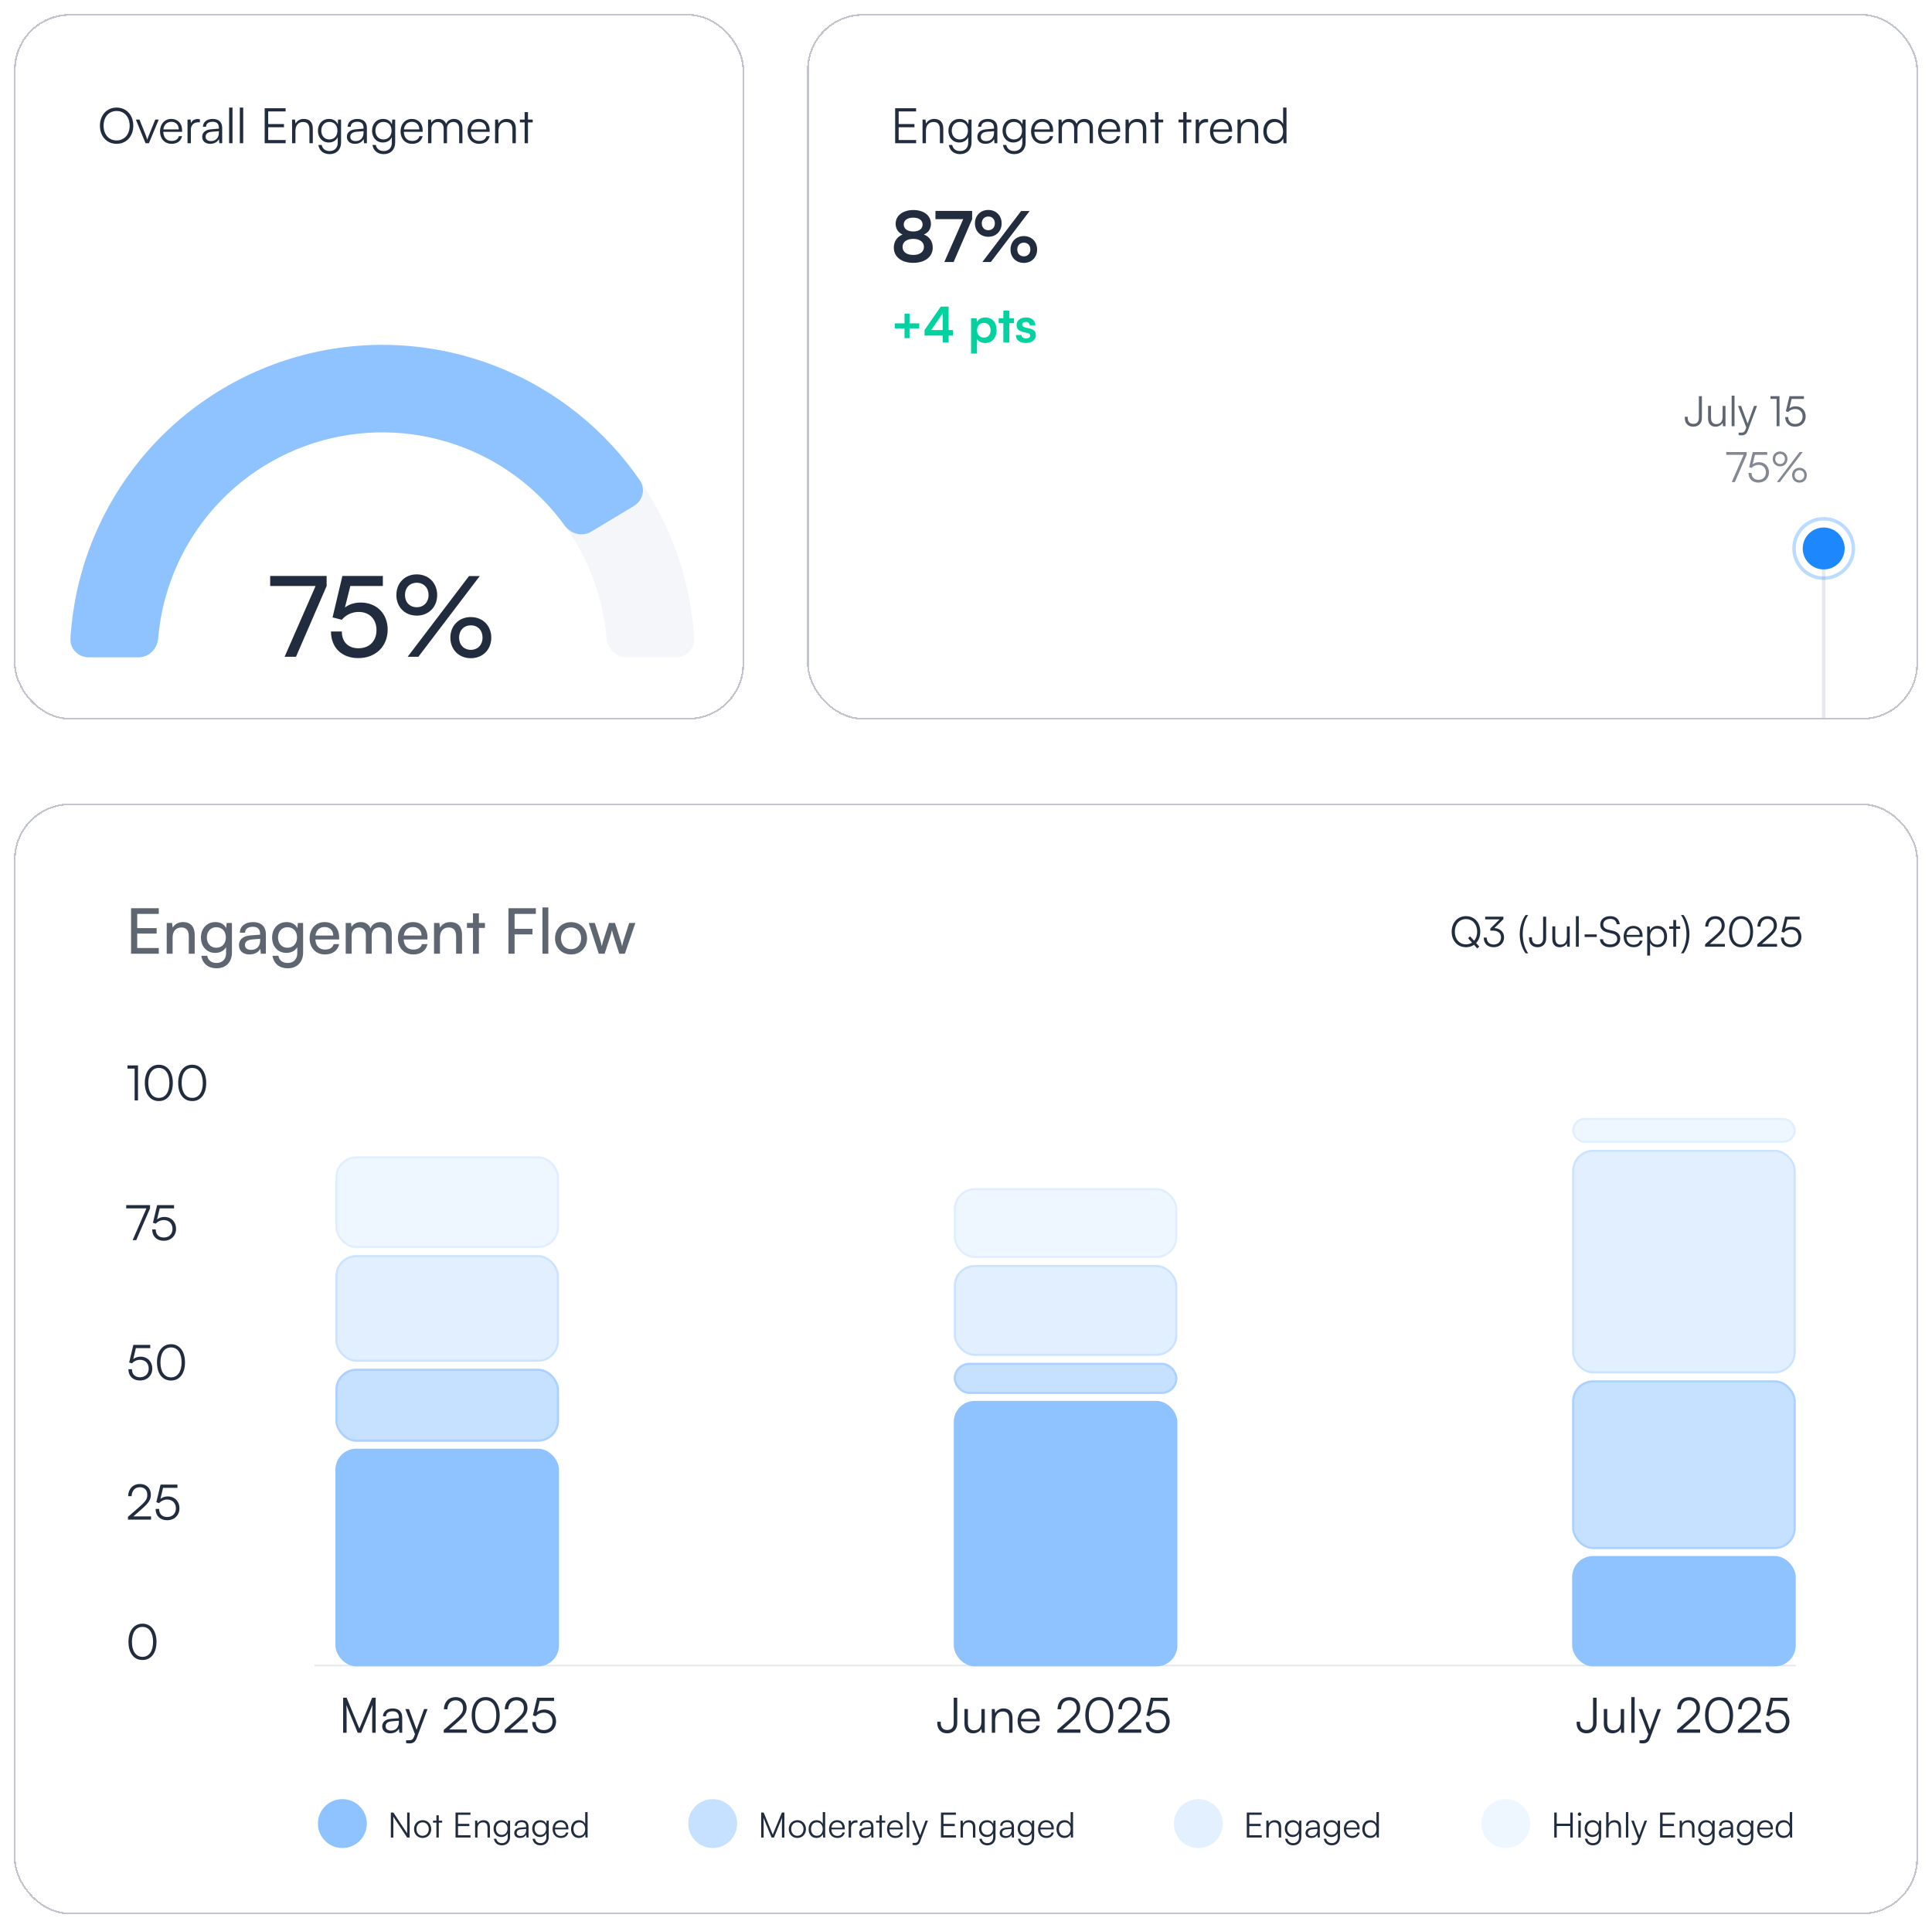 <svg width="553" height="552" viewBox="0 0 553 552" fill="none" xmlns="http://www.w3.org/2000/svg">
<g filter="url(#filter0_dd_8_1546)">
<g clip-path="url(#clip0_8_1546)">
<rect x="4" y="230" width="545" height="318" rx="16" fill="white"/>
<path d="M45.45 273H37.512V259.986H45.45V261.606H39.276V265.674H44.838V267.24H39.276V271.362H45.45V273ZM49.41 273H47.718V264.198H49.248L49.428 265.548C49.986 264.54 51.102 263.946 52.344 263.946C54.666 263.946 55.728 265.368 55.728 267.618V273H54.036V267.996C54.036 266.214 53.208 265.494 51.912 265.494C50.328 265.494 49.41 266.628 49.41 268.338V273ZM57.514 268.374C57.514 265.89 59.116 263.946 61.672 263.946C63.094 263.946 64.192 264.594 64.75 265.692L64.876 264.198H66.388V272.64C66.388 275.412 64.678 277.176 61.978 277.176C59.584 277.176 57.946 275.826 57.622 273.594H59.314C59.53 274.89 60.502 275.646 61.978 275.646C63.634 275.646 64.714 274.566 64.714 272.892V271.128C64.138 272.154 62.986 272.766 61.6 272.766C59.098 272.766 57.514 270.84 57.514 268.374ZM59.206 268.338C59.206 269.994 60.232 271.29 61.888 271.29C63.598 271.29 64.642 270.066 64.642 268.338C64.642 266.646 63.634 265.422 61.906 265.422C60.214 265.422 59.206 266.718 59.206 268.338ZM71.403 273.216C69.513 273.216 68.397 272.154 68.397 270.552C68.397 268.932 69.603 267.924 71.674 267.762L74.445 267.546V267.294C74.445 265.818 73.564 265.296 72.376 265.296C70.954 265.296 70.144 265.926 70.144 266.988H68.668C68.668 265.152 70.18 263.946 72.448 263.946C74.626 263.946 76.102 265.098 76.102 267.474V273H74.662L74.481 271.578C74.031 272.586 72.826 273.216 71.403 273.216ZM71.889 271.902C73.492 271.902 74.463 270.858 74.463 269.202V268.734L72.213 268.914C70.719 269.058 70.108 269.634 70.108 270.498C70.108 271.434 70.791 271.902 71.889 271.902ZM77.887 268.374C77.887 265.89 79.489 263.946 82.045 263.946C83.467 263.946 84.565 264.594 85.123 265.692L85.249 264.198H86.761V272.64C86.761 275.412 85.051 277.176 82.351 277.176C79.957 277.176 78.319 275.826 77.995 273.594H79.687C79.903 274.89 80.875 275.646 82.351 275.646C84.007 275.646 85.087 274.566 85.087 272.892V271.128C84.511 272.154 83.359 272.766 81.973 272.766C79.471 272.766 77.887 270.84 77.887 268.374ZM79.579 268.338C79.579 269.994 80.605 271.29 82.261 271.29C83.971 271.29 85.015 270.066 85.015 268.338C85.015 266.646 84.007 265.422 82.279 265.422C80.587 265.422 79.579 266.718 79.579 268.338ZM93.001 273.216C90.409 273.216 88.626 271.344 88.626 268.608C88.626 265.854 90.373 263.946 92.928 263.946C95.43 263.946 97.069 265.674 97.069 268.284V268.914L90.264 268.932C90.391 270.786 91.362 271.812 93.037 271.812C94.35 271.812 95.215 271.272 95.502 270.264H97.087C96.654 272.154 95.178 273.216 93.001 273.216ZM92.928 265.368C91.453 265.368 90.516 266.25 90.3 267.798H95.376C95.376 266.34 94.422 265.368 92.928 265.368ZM100.65 273H98.958V264.198H100.47L100.632 265.35C101.082 264.522 102.018 263.946 103.26 263.946C104.628 263.946 105.6 264.63 106.05 265.728C106.464 264.63 107.526 263.946 108.894 263.946C110.91 263.946 112.134 265.206 112.134 267.24V273H110.478V267.654C110.478 266.268 109.704 265.476 108.516 265.476C107.238 265.476 106.392 266.376 106.392 267.78V273H104.718V267.636C104.718 266.25 103.962 265.494 102.774 265.494C101.496 265.494 100.65 266.376 100.65 267.78V273ZM118.278 273.216C115.686 273.216 113.904 271.344 113.904 268.608C113.904 265.854 115.65 263.946 118.206 263.946C120.708 263.946 122.346 265.674 122.346 268.284V268.914L115.542 268.932C115.668 270.786 116.64 271.812 118.314 271.812C119.628 271.812 120.492 271.272 120.78 270.264H122.364C121.932 272.154 120.456 273.216 118.278 273.216ZM118.206 265.368C116.73 265.368 115.794 266.25 115.578 267.798H120.654C120.654 266.34 119.7 265.368 118.206 265.368ZM125.928 273H124.236V264.198H125.766L125.946 265.548C126.504 264.54 127.62 263.946 128.862 263.946C131.184 263.946 132.246 265.368 132.246 267.618V273H130.554V267.996C130.554 266.214 129.726 265.494 128.43 265.494C126.846 265.494 125.928 266.628 125.928 268.338V273ZM137.073 273H135.381V265.62H133.653V264.198H135.381V261.444H137.073V264.198H138.801V265.62H137.073V273ZM152.406 267.474H147.294V273H145.53V259.986H153.378V261.606H147.294V265.872H152.406V267.474ZM156.954 273H155.262V259.752H156.954V273ZM158.869 268.59C158.869 265.872 160.813 263.964 163.459 263.964C166.087 263.964 168.031 265.872 168.031 268.59C168.031 271.308 166.087 273.216 163.459 273.216C160.813 273.216 158.869 271.308 158.869 268.59ZM160.579 268.59C160.579 270.426 161.749 271.704 163.459 271.704C165.151 271.704 166.339 270.426 166.339 268.59C166.339 266.754 165.151 265.476 163.459 265.476C161.749 265.476 160.579 266.754 160.579 268.59ZM171.389 273L168.509 264.198H170.255L171.713 268.77C171.911 269.418 172.091 270.084 172.253 270.858C172.397 270.084 172.631 269.346 172.829 268.77L174.305 264.198H176.033L177.491 268.77C177.635 269.202 177.923 270.228 178.067 270.858C178.211 270.156 178.373 269.544 178.625 268.77L180.101 264.198H181.865L178.859 273H177.257L175.727 268.284C175.439 267.402 175.259 266.718 175.169 266.232C175.079 266.664 174.917 267.24 174.593 268.302L173.063 273H171.389Z" fill="#5E6672"/>
<path d="M38.534 305.886H36.49V304.976H39.5V315H38.534V305.886ZM41.446 309.988C41.446 306.88 42.972 304.78 45.464 304.78C47.942 304.78 49.468 306.88 49.468 309.988C49.468 313.11 47.97 315.182 45.464 315.182C42.944 315.182 41.446 313.11 41.446 309.988ZM42.44 309.988C42.44 312.592 43.546 314.272 45.464 314.272C47.382 314.272 48.488 312.592 48.488 309.988C48.488 307.37 47.382 305.704 45.464 305.704C43.546 305.704 42.44 307.37 42.44 309.988ZM51.002 309.988C51.002 306.88 52.528 304.78 55.02 304.78C57.498 304.78 59.024 306.88 59.024 309.988C59.024 313.11 57.526 315.182 55.02 315.182C52.5 315.182 51.002 313.11 51.002 309.988ZM51.996 309.988C51.996 312.592 53.102 314.272 55.02 314.272C56.938 314.272 58.044 312.592 58.044 309.988C58.044 307.37 56.938 305.704 55.02 305.704C53.102 305.704 51.996 307.37 51.996 309.988Z" fill="#212D3F"/>
<path d="M36.126 344.976H42.944V345.9L38.996 355H37.96L41.922 345.9H36.126V344.976ZM46.869 355.168C44.853 355.168 43.565 353.908 43.565 351.934H44.573C44.573 353.376 45.455 354.244 46.883 354.244C48.395 354.244 49.375 353.236 49.375 351.752C49.375 350.352 48.465 349.246 46.883 349.246C45.959 349.246 45.119 349.666 44.573 350.268L43.775 350.016L44.979 344.976H49.823V345.9H45.707L44.951 349.05C45.511 348.602 46.239 348.35 47.023 348.35C49.109 348.35 50.397 349.848 50.397 351.724C50.397 353.74 48.969 355.168 46.869 355.168Z" fill="#212D3F"/>
<path d="M40.06 395.168C38.044 395.168 36.756 393.908 36.756 391.934H37.764C37.764 393.376 38.646 394.244 40.074 394.244C41.586 394.244 42.566 393.236 42.566 391.752C42.566 390.352 41.656 389.246 40.074 389.246C39.15 389.246 38.31 389.666 37.764 390.268L36.966 390.016L38.17 384.976H43.014V385.9H38.898L38.142 389.05C38.702 388.602 39.43 388.35 40.214 388.35C42.3 388.35 43.588 389.848 43.588 391.724C43.588 393.74 42.16 395.168 40.06 395.168ZM44.932 389.988C44.932 386.88 46.458 384.78 48.95 384.78C51.428 384.78 52.954 386.88 52.954 389.988C52.954 393.11 51.456 395.182 48.95 395.182C46.43 395.182 44.932 393.11 44.932 389.988ZM45.926 389.988C45.926 392.592 47.032 394.272 48.95 394.272C50.868 394.272 51.974 392.592 51.974 389.988C51.974 387.37 50.868 385.704 48.95 385.704C47.032 385.704 45.926 387.37 45.926 389.988Z" fill="#212D3F"/>
<path d="M43.238 435H36.63V434.202L39.836 431.402C41.684 429.792 42.16 429.092 42.16 427.902C42.16 426.544 41.348 425.718 40.018 425.718C38.632 425.718 37.722 426.726 37.68 428.28H36.672C36.728 426.18 38.058 424.794 40.032 424.794C41.922 424.794 43.182 426.012 43.182 427.846C43.182 429.302 42.524 430.268 40.522 432.018L38.184 434.062H43.238V435ZM47.839 435.168C45.823 435.168 44.535 433.908 44.535 431.934H45.543C45.543 433.376 46.425 434.244 47.853 434.244C49.365 434.244 50.345 433.236 50.345 431.752C50.345 430.352 49.435 429.246 47.853 429.246C46.929 429.246 46.089 429.666 45.543 430.268L44.745 430.016L45.949 424.976H50.793V425.9H46.677L45.921 429.05C46.481 428.602 47.209 428.35 47.993 428.35C50.079 428.35 51.367 429.848 51.367 431.724C51.367 433.74 49.939 435.168 47.839 435.168Z" fill="#212D3F"/>
<path d="M36.77 469.988C36.77 466.88 38.296 464.78 40.788 464.78C43.266 464.78 44.792 466.88 44.792 469.988C44.792 473.11 43.294 475.182 40.788 475.182C38.268 475.182 36.77 473.11 36.77 469.988ZM37.764 469.988C37.764 472.592 38.87 474.272 40.788 474.272C42.706 474.272 43.812 472.592 43.812 469.988C43.812 467.37 42.706 465.704 40.788 465.704C38.87 465.704 37.764 467.37 37.764 469.988Z" fill="#212D3F"/>
<path d="M99.212 496H98.218V485.976H99.212L102.866 494.81L106.52 485.976H107.528V496H106.534V491.24C106.534 489.49 106.562 488.72 106.618 488.034L103.356 496H102.39L99.128 488.076C99.184 488.454 99.212 489.56 99.212 491.086V496ZM111.698 496.168C110.256 496.168 109.402 495.356 109.402 494.166C109.402 492.92 110.354 492.136 111.936 492.01L114.176 491.828V491.604C114.176 490.274 113.378 489.854 112.384 489.854C111.208 489.854 110.508 490.386 110.508 491.296H109.626C109.626 489.924 110.746 489.042 112.412 489.042C113.98 489.042 115.128 489.826 115.128 491.618V496H114.316L114.19 494.81C113.77 495.664 112.846 496.168 111.698 496.168ZM111.922 495.384C113.35 495.384 114.176 494.39 114.176 492.92V492.556L112.174 492.71C110.9 492.822 110.382 493.382 110.382 494.138C110.382 494.964 110.998 495.384 111.922 495.384ZM116.23 498.954V498.156H116.972C117.56 498.156 118.148 498.114 118.484 497.204L118.778 496.406L116.034 489.224H117.056L119.24 495.132L121.382 489.224H122.376L119.268 497.554C118.876 498.618 118.218 499.052 117.252 499.052C116.846 499.052 116.538 499.024 116.23 498.954ZM133.619 496H127.011V495.202L130.217 492.402C132.065 490.792 132.541 490.092 132.541 488.902C132.541 487.544 131.729 486.718 130.399 486.718C129.013 486.718 128.103 487.726 128.061 489.28H127.053C127.109 487.18 128.439 485.794 130.413 485.794C132.303 485.794 133.563 487.012 133.563 488.846C133.563 490.302 132.905 491.268 130.903 493.018L128.565 495.062H133.619V496ZM135.012 490.988C135.012 487.88 136.538 485.78 139.03 485.78C141.508 485.78 143.034 487.88 143.034 490.988C143.034 494.11 141.536 496.182 139.03 496.182C136.51 496.182 135.012 494.11 135.012 490.988ZM136.006 490.988C136.006 493.592 137.112 495.272 139.03 495.272C140.948 495.272 142.054 493.592 142.054 490.988C142.054 488.37 140.948 486.704 139.03 486.704C137.112 486.704 136.006 488.37 136.006 490.988ZM151.037 496H144.429V495.202L147.635 492.402C149.483 490.792 149.959 490.092 149.959 488.902C149.959 487.544 149.147 486.718 147.817 486.718C146.431 486.718 145.521 487.726 145.479 489.28H144.471C144.527 487.18 145.857 485.794 147.831 485.794C149.721 485.794 150.981 487.012 150.981 488.846C150.981 490.302 150.323 491.268 148.321 493.018L145.983 495.062H151.037V496ZM155.638 496.168C153.622 496.168 152.334 494.908 152.334 492.934H153.342C153.342 494.376 154.224 495.244 155.652 495.244C157.164 495.244 158.144 494.236 158.144 492.752C158.144 491.352 157.234 490.246 155.652 490.246C154.728 490.246 153.888 490.666 153.342 491.268L152.544 491.016L153.748 485.976H158.592V486.9H154.476L153.72 490.05C154.28 489.602 155.008 489.35 155.792 489.35C157.878 489.35 159.166 490.848 159.166 492.724C159.166 494.74 157.738 496.168 155.638 496.168Z" fill="#212D3F"/>
<path d="M422.824 271.492L421.912 270.46C421.264 270.904 420.484 271.144 419.608 271.144C417.196 271.144 415.516 269.308 415.516 266.704C415.516 264.1 417.208 262.252 419.608 262.252C422.02 262.252 423.7 264.088 423.7 266.704C423.7 268.036 423.256 269.164 422.512 269.944L423.412 270.952L422.824 271.492ZM422.812 266.704C422.812 264.556 421.504 263.092 419.608 263.092C417.712 263.092 416.416 264.556 416.416 266.704C416.416 268.852 417.712 270.316 419.608 270.316C420.268 270.316 420.856 270.136 421.336 269.824L420.22 268.564L420.796 268.024L421.936 269.296C422.488 268.66 422.812 267.76 422.812 266.704ZM427.259 266.392H426.575V265.792L429.227 263.176H425.111V262.408H430.319V263.104L427.751 265.66C429.359 265.744 430.511 266.764 430.511 268.324C430.511 270.028 429.263 271.144 427.523 271.144C425.831 271.144 424.691 270.1 424.691 268.384H425.543C425.543 269.62 426.311 270.364 427.523 270.364C428.807 270.364 429.635 269.548 429.635 268.3C429.635 267.124 428.795 266.392 427.259 266.392ZM437.419 272.884H436.663C435.655 271.504 434.995 269.464 434.995 267.4C434.995 265.42 435.631 263.356 436.663 261.928H437.419C436.495 263.224 435.847 265.24 435.847 267.4C435.847 269.512 436.471 271.564 437.419 272.884ZM437.658 268.636V268.3H438.498V268.636C438.498 269.656 439.05 270.328 440.094 270.328C441.186 270.328 441.69 269.644 441.69 268.624V262.408H442.554V268.648C442.554 270.208 441.546 271.144 440.094 271.144C438.546 271.144 437.658 270.124 437.658 268.636ZM448.479 265.192H449.307V271H448.587L448.479 270.016C448.155 270.688 447.351 271.144 446.439 271.144C445.071 271.144 444.327 270.208 444.327 268.792V265.18H445.167V268.528C445.167 269.908 445.779 270.4 446.703 270.4C447.819 270.4 448.479 269.656 448.479 268.276V265.192ZM451.896 271H451.068V262.252H451.896V271ZM453.561 268.216V267.472H457.041V268.216H453.561ZM458.044 264.64C458.044 263.2 459.196 262.252 460.924 262.252C462.472 262.252 463.492 263.116 463.624 264.556H462.748C462.652 263.584 461.992 263.032 460.912 263.032C459.7 263.032 458.908 263.656 458.908 264.628C458.908 265.384 459.352 265.864 460.252 266.092L461.728 266.452C463.072 266.776 463.768 267.544 463.768 268.708C463.768 270.196 462.616 271.144 460.84 271.144C459.172 271.144 458.044 270.268 457.936 268.864H458.824C458.872 269.764 459.664 270.352 460.84 270.352C462.1 270.352 462.904 269.74 462.904 268.756C462.904 267.988 462.472 267.484 461.548 267.268L460.096 266.908C458.752 266.584 458.044 265.816 458.044 264.64ZM467.577 271.144C465.873 271.144 464.733 269.92 464.733 268.096C464.733 266.284 465.861 265.036 467.517 265.036C469.089 265.036 470.157 266.152 470.157 267.796V268.204H465.537C465.597 269.62 466.341 270.436 467.589 270.436C468.537 270.436 469.149 270.028 469.365 269.26H470.157C469.845 270.484 468.945 271.144 467.577 271.144ZM467.517 265.744C466.425 265.744 465.705 266.464 465.561 267.604H469.329C469.329 266.488 468.609 265.744 467.517 265.744ZM471.481 273.532V265.192H472.201L472.285 266.368C472.693 265.468 473.509 265.036 474.481 265.036C476.161 265.036 477.169 266.32 477.169 268.072C477.169 269.824 476.197 271.144 474.481 271.144C473.497 271.144 472.717 270.724 472.309 269.884V273.532H471.481ZM472.321 268.096C472.321 269.428 473.065 270.4 474.337 270.4C475.597 270.4 476.329 269.428 476.329 268.096C476.329 266.752 475.597 265.792 474.337 265.792C473.065 265.792 472.321 266.752 472.321 268.096ZM479.762 271H478.946V265.888H477.782V265.192H478.946V263.356H479.762V265.192H480.926V265.888H479.762V271ZM481.897 272.884H481.141C482.089 271.564 482.725 269.512 482.725 267.4C482.725 265.24 482.065 263.224 481.141 261.928H481.897C482.941 263.356 483.565 265.42 483.565 267.4C483.565 269.464 482.905 271.504 481.897 272.884ZM493.72 271H488.056V270.316L490.804 267.916C492.388 266.536 492.796 265.936 492.796 264.916C492.796 263.752 492.1 263.044 490.96 263.044C489.772 263.044 488.992 263.908 488.956 265.24H488.092C488.14 263.44 489.28 262.252 490.972 262.252C492.592 262.252 493.672 263.296 493.672 264.868C493.672 266.116 493.108 266.944 491.392 268.444L489.388 270.196H493.72V271ZM494.914 266.704C494.914 264.04 496.222 262.24 498.358 262.24C500.482 262.24 501.79 264.04 501.79 266.704C501.79 269.38 500.506 271.156 498.358 271.156C496.198 271.156 494.914 269.38 494.914 266.704ZM495.766 266.704C495.766 268.936 496.714 270.376 498.358 270.376C500.002 270.376 500.95 268.936 500.95 266.704C500.95 264.46 500.002 263.032 498.358 263.032C496.714 263.032 495.766 264.46 495.766 266.704ZM508.649 271H502.985V270.316L505.733 267.916C507.317 266.536 507.725 265.936 507.725 264.916C507.725 263.752 507.029 263.044 505.889 263.044C504.701 263.044 503.921 263.908 503.885 265.24H503.021C503.069 263.44 504.209 262.252 505.901 262.252C507.521 262.252 508.601 263.296 508.601 264.868C508.601 266.116 508.037 266.944 506.321 268.444L504.317 270.196H508.649V271ZM512.593 271.144C510.865 271.144 509.761 270.064 509.761 268.372H510.625C510.625 269.608 511.381 270.352 512.605 270.352C513.901 270.352 514.741 269.488 514.741 268.216C514.741 267.016 513.961 266.068 512.605 266.068C511.813 266.068 511.093 266.428 510.625 266.944L509.941 266.728L510.973 262.408H515.125V263.2H511.597L510.949 265.9C511.429 265.516 512.053 265.3 512.725 265.3C514.513 265.3 515.617 266.584 515.617 268.192C515.617 269.92 514.393 271.144 512.593 271.144Z" fill="#212D3F"/>
<path d="M268.28 493.242V492.85H269.26V493.242C269.26 494.432 269.904 495.216 271.122 495.216C272.396 495.216 272.984 494.418 272.984 493.228V485.976H273.992V493.256C273.992 495.076 272.816 496.168 271.122 496.168C269.316 496.168 268.28 494.978 268.28 493.242ZM280.905 489.224H281.871V496H281.031L280.905 494.852C280.527 495.636 279.589 496.168 278.525 496.168C276.929 496.168 276.061 495.076 276.061 493.424V489.21H277.041V493.116C277.041 494.726 277.755 495.3 278.833 495.3C280.135 495.3 280.905 494.432 280.905 492.822V489.224ZM284.849 496H283.883V489.224H284.723L284.863 490.4C285.311 489.532 286.207 489.042 287.187 489.042C289.049 489.042 289.819 490.148 289.819 491.856V496H288.853V492.066C288.853 490.484 288.139 489.924 287.019 489.924C285.633 489.924 284.849 490.932 284.849 492.458V496ZM294.586 496.168C292.598 496.168 291.268 494.74 291.268 492.612C291.268 490.498 292.584 489.042 294.516 489.042C296.35 489.042 297.596 490.344 297.596 492.262V492.738H292.206C292.276 494.39 293.144 495.342 294.6 495.342C295.706 495.342 296.42 494.866 296.672 493.97H297.596C297.232 495.398 296.182 496.168 294.586 496.168ZM294.516 489.868C293.242 489.868 292.402 490.708 292.234 492.038H296.63C296.63 490.736 295.79 489.868 294.516 489.868ZM309.254 496H302.646V495.202L305.852 492.402C307.7 490.792 308.176 490.092 308.176 488.902C308.176 487.544 307.364 486.718 306.034 486.718C304.648 486.718 303.738 487.726 303.696 489.28H302.688C302.744 487.18 304.074 485.794 306.048 485.794C307.938 485.794 309.198 487.012 309.198 488.846C309.198 490.302 308.54 491.268 306.538 493.018L304.2 495.062H309.254V496ZM310.647 490.988C310.647 487.88 312.173 485.78 314.665 485.78C317.143 485.78 318.669 487.88 318.669 490.988C318.669 494.11 317.171 496.182 314.665 496.182C312.145 496.182 310.647 494.11 310.647 490.988ZM311.641 490.988C311.641 493.592 312.747 495.272 314.665 495.272C316.583 495.272 317.689 493.592 317.689 490.988C317.689 488.37 316.583 486.704 314.665 486.704C312.747 486.704 311.641 488.37 311.641 490.988ZM326.672 496H320.064V495.202L323.27 492.402C325.118 490.792 325.594 490.092 325.594 488.902C325.594 487.544 324.782 486.718 323.452 486.718C322.066 486.718 321.156 487.726 321.114 489.28H320.106C320.162 487.18 321.492 485.794 323.466 485.794C325.356 485.794 326.616 487.012 326.616 488.846C326.616 490.302 325.958 491.268 323.956 493.018L321.618 495.062H326.672V496ZM331.273 496.168C329.257 496.168 327.969 494.908 327.969 492.934H328.977C328.977 494.376 329.859 495.244 331.287 495.244C332.799 495.244 333.779 494.236 333.779 492.752C333.779 491.352 332.869 490.246 331.287 490.246C330.363 490.246 329.523 490.666 328.977 491.268L328.179 491.016L329.383 485.976H334.227V486.9H330.111L329.355 490.05C329.915 489.602 330.643 489.35 331.427 489.35C333.513 489.35 334.801 490.848 334.801 492.724C334.801 494.74 333.373 496.168 331.273 496.168Z" fill="#212D3F"/>
<path d="M451.28 493.242V492.85H452.26V493.242C452.26 494.432 452.904 495.216 454.122 495.216C455.396 495.216 455.984 494.418 455.984 493.228V485.976H456.992V493.256C456.992 495.076 455.816 496.168 454.122 496.168C452.316 496.168 451.28 494.978 451.28 493.242ZM463.905 489.224H464.871V496H464.031L463.905 494.852C463.527 495.636 462.589 496.168 461.525 496.168C459.929 496.168 459.061 495.076 459.061 493.424V489.21H460.041V493.116C460.041 494.726 460.755 495.3 461.833 495.3C463.135 495.3 463.905 494.432 463.905 492.822V489.224ZM467.891 496H466.925V485.794H467.891V496ZM469.26 498.954V498.156H470.002C470.59 498.156 471.178 498.114 471.514 497.204L471.808 496.406L469.064 489.224H470.086L472.27 495.132L474.412 489.224H475.406L472.298 497.554C471.906 498.618 471.248 499.052 470.282 499.052C469.876 499.052 469.568 499.024 469.26 498.954ZM486.648 496H480.04V495.202L483.246 492.402C485.094 490.792 485.57 490.092 485.57 488.902C485.57 487.544 484.758 486.718 483.428 486.718C482.042 486.718 481.132 487.726 481.09 489.28H480.082C480.138 487.18 481.468 485.794 483.442 485.794C485.332 485.794 486.592 487.012 486.592 488.846C486.592 490.302 485.934 491.268 483.932 493.018L481.594 495.062H486.648V496ZM488.041 490.988C488.041 487.88 489.567 485.78 492.059 485.78C494.537 485.78 496.063 487.88 496.063 490.988C496.063 494.11 494.565 496.182 492.059 496.182C489.539 496.182 488.041 494.11 488.041 490.988ZM489.035 490.988C489.035 493.592 490.141 495.272 492.059 495.272C493.977 495.272 495.083 493.592 495.083 490.988C495.083 488.37 493.977 486.704 492.059 486.704C490.141 486.704 489.035 488.37 489.035 490.988ZM504.066 496H497.458V495.202L500.664 492.402C502.512 490.792 502.988 490.092 502.988 488.902C502.988 487.544 502.176 486.718 500.846 486.718C499.46 486.718 498.55 487.726 498.508 489.28H497.5C497.556 487.18 498.886 485.794 500.86 485.794C502.75 485.794 504.01 487.012 504.01 488.846C504.01 490.302 503.352 491.268 501.35 493.018L499.012 495.062H504.066V496ZM508.667 496.168C506.651 496.168 505.363 494.908 505.363 492.934H506.371C506.371 494.376 507.253 495.244 508.681 495.244C510.193 495.244 511.173 494.236 511.173 492.752C511.173 491.352 510.263 490.246 508.681 490.246C507.757 490.246 506.917 490.666 506.371 491.268L505.573 491.016L506.777 485.976H511.621V486.9H507.505L506.749 490.05C507.309 489.602 508.037 489.35 508.821 489.35C510.907 489.35 512.195 490.848 512.195 492.724C512.195 494.74 510.767 496.168 508.667 496.168Z" fill="#212D3F"/>
<line x1="90" y1="476.75" x2="514" y2="476.75" stroke="#E7E9EC" stroke-width="0.5"/>
<rect x="96" y="331" width="64" height="26.269" rx="6" fill="#8FC3FF" fill-opacity="0.15"/>
<rect x="96.3" y="331.3" width="63.4" height="25.669" rx="5.7" stroke="#8FC3FF" stroke-opacity="0.15" stroke-width="0.6"/>
<rect x="96" y="359.27" width="64" height="30.538" rx="6" fill="#8FC3FF" fill-opacity="0.25"/>
<rect x="96.3" y="359.57" width="63.4" height="29.938" rx="5.7" stroke="#8FC3FF" stroke-opacity="0.25" stroke-width="0.6"/>
<rect x="96" y="391.807" width="64" height="20.885" rx="6" fill="#8FC3FF" fill-opacity="0.5"/>
<rect x="96.3" y="392.107" width="63.4" height="20.285" rx="5.7" stroke="#8FC3FF" stroke-opacity="0.5" stroke-width="0.6"/>
<rect x="96.3" y="414.991" width="63.4" height="61.708" rx="5.7" fill="#8FC3FF" stroke="#8FC3FF" stroke-width="0.6"/>
<rect x="273" y="340.113" width="64" height="20" rx="6" fill="#8FC3FF" fill-opacity="0.15"/>
<rect x="273.3" y="340.413" width="63.4" height="19.4" rx="5.7" stroke="#8FC3FF" stroke-opacity="0.15" stroke-width="0.6"/>
<rect x="273" y="362.113" width="64" height="26" rx="6" fill="#8FC3FF" fill-opacity="0.25"/>
<rect x="273.3" y="362.413" width="63.4" height="25.4" rx="5.7" stroke="#8FC3FF" stroke-opacity="0.25" stroke-width="0.6"/>
<rect x="273" y="390.113" width="64" height="8.897" rx="4.449" fill="#8FC3FF" fill-opacity="0.5"/>
<rect x="273.3" y="390.413" width="63.4" height="8.297" rx="4.149" stroke="#8FC3FF" stroke-opacity="0.5" stroke-width="0.6"/>
<rect x="273.3" y="401.311" width="63.4" height="75.389" rx="5.7" fill="#8FC3FF" stroke="#8FC3FF" stroke-width="0.6"/>
<rect x="450" y="320.016" width="64" height="7.115" rx="3.558" fill="#8FC3FF" fill-opacity="0.15"/>
<rect x="450.3" y="320.316" width="63.4" height="6.515" rx="3.258" stroke="#8FC3FF" stroke-opacity="0.15" stroke-width="0.6"/>
<rect x="450" y="329.131" width="64" height="64" rx="6" fill="#8FC3FF" fill-opacity="0.25"/>
<rect x="450.3" y="329.431" width="63.4" height="63.4" rx="5.7" stroke="#8FC3FF" stroke-opacity="0.25" stroke-width="0.6"/>
<rect x="450" y="395.131" width="64" height="48.285" rx="6" fill="#8FC3FF" fill-opacity="0.5"/>
<rect x="450.3" y="395.431" width="63.4" height="47.685" rx="5.7" stroke="#8FC3FF" stroke-opacity="0.5" stroke-width="0.6"/>
<rect x="450.3" y="445.715" width="63.4" height="30.985" rx="5.7" fill="#8FC3FF" stroke="#8FC3FF" stroke-width="0.6"/>
<circle cx="98" cy="522" r="7" fill="#8FC3FF"/>
<path d="M112.59 526H111.87V518.84H112.6L116.54 524.8V518.84H117.25V526H116.54L112.59 520.04V526ZM118.509 523.58C118.509 522.1 119.549 521.03 120.969 521.03C122.389 521.03 123.429 522.1 123.429 523.58C123.429 525.05 122.389 526.12 120.969 526.12C119.549 526.12 118.509 525.05 118.509 523.58ZM119.209 523.57C119.209 524.71 119.929 525.5 120.969 525.5C121.999 525.5 122.729 524.71 122.729 523.57C122.729 522.45 121.999 521.65 120.969 521.65C119.929 521.65 119.209 522.45 119.209 523.57ZM125.594 526H124.914V521.74H123.944V521.16H124.914V519.63H125.594V521.16H126.564V521.74H125.594V526ZM134.676 526H130.386V518.84H134.666V519.5H131.106V522.08H134.336V522.73H131.106V525.34H134.676V526ZM136.678 526H135.988V521.16H136.588L136.688 522C137.008 521.38 137.648 521.03 138.348 521.03C139.678 521.03 140.228 521.82 140.228 523.04V526H139.538V523.19C139.538 522.06 139.028 521.66 138.228 521.66C137.238 521.66 136.678 522.38 136.678 523.47V526ZM141.273 523.44C141.273 522.12 142.123 521.03 143.543 521.03C144.383 521.03 145.023 521.42 145.333 522.13L145.403 521.16H146.003V525.85C146.003 527.29 145.083 528.23 143.663 528.23C142.423 528.23 141.553 527.53 141.363 526.36H142.053C142.203 527.14 142.803 527.6 143.673 527.6C144.663 527.6 145.323 526.93 145.323 525.92V524.77C144.993 525.45 144.323 525.85 143.493 525.85C142.113 525.85 141.273 524.76 141.273 523.44ZM141.963 523.43C141.963 524.42 142.573 525.23 143.593 525.23C144.643 525.23 145.263 524.47 145.263 523.43C145.263 522.4 144.663 521.64 143.603 521.64C142.563 521.64 141.963 522.45 141.963 523.43ZM148.833 526.12C147.803 526.12 147.193 525.54 147.193 524.69C147.193 523.8 147.873 523.24 149.003 523.15L150.603 523.02V522.86C150.603 521.91 150.033 521.61 149.323 521.61C148.483 521.61 147.983 521.99 147.983 522.64H147.353C147.353 521.66 148.153 521.03 149.343 521.03C150.463 521.03 151.283 521.59 151.283 522.87V526H150.703L150.613 525.15C150.313 525.76 149.653 526.12 148.833 526.12ZM148.993 525.56C150.013 525.56 150.603 524.85 150.603 523.8V523.54L149.173 523.65C148.263 523.73 147.893 524.13 147.893 524.67C147.893 525.26 148.333 525.56 148.993 525.56ZM152.337 523.44C152.337 522.12 153.187 521.03 154.607 521.03C155.447 521.03 156.087 521.42 156.397 522.13L156.467 521.16H157.067V525.85C157.067 527.29 156.147 528.23 154.727 528.23C153.487 528.23 152.617 527.53 152.427 526.36H153.117C153.267 527.14 153.867 527.6 154.737 527.6C155.727 527.6 156.387 526.93 156.387 525.92V524.77C156.057 525.45 155.387 525.85 154.557 525.85C153.177 525.85 152.337 524.76 152.337 523.44ZM153.027 523.43C153.027 524.42 153.637 525.23 154.657 525.23C155.707 525.23 156.327 524.47 156.327 523.43C156.327 522.4 155.727 521.64 154.667 521.64C153.627 521.64 153.027 522.45 153.027 523.43ZM160.537 526.12C159.117 526.12 158.167 525.1 158.167 523.58C158.167 522.07 159.107 521.03 160.487 521.03C161.797 521.03 162.687 521.96 162.687 523.33V523.67H158.837C158.887 524.85 159.507 525.53 160.547 525.53C161.337 525.53 161.847 525.19 162.027 524.55H162.687C162.427 525.57 161.677 526.12 160.537 526.12ZM160.487 521.62C159.577 521.62 158.977 522.22 158.857 523.17H161.997C161.997 522.24 161.397 521.62 160.487 521.62ZM165.69 526.12C164.28 526.12 163.45 525.04 163.45 523.59C163.45 522.13 164.28 521.03 165.72 521.03C166.52 521.03 167.16 521.38 167.5 522.08V518.71H168.19V526H167.59L167.52 525.01C167.18 525.76 166.5 526.12 165.69 526.12ZM165.81 525.49C166.87 525.49 167.49 524.69 167.49 523.57C167.49 522.46 166.87 521.65 165.81 521.65C164.76 521.65 164.15 522.46 164.15 523.57C164.15 524.69 164.76 525.49 165.81 525.49Z" fill="#212D3F"/>
<circle cx="204" cy="522" r="7" fill="#C6E0FF"/>
<path d="M218.58 526H217.87V518.84H218.58L221.19 525.15L223.8 518.84H224.52V526H223.81V522.6C223.81 521.35 223.83 520.8 223.87 520.31L221.54 526H220.85L218.52 520.34C218.56 520.61 218.58 521.4 218.58 522.49V526ZM225.769 523.58C225.769 522.1 226.809 521.03 228.229 521.03C229.649 521.03 230.689 522.1 230.689 523.58C230.689 525.05 229.649 526.12 228.229 526.12C226.809 526.12 225.769 525.05 225.769 523.58ZM226.469 523.57C226.469 524.71 227.189 525.5 228.229 525.5C229.259 525.5 229.989 524.71 229.989 523.57C229.989 522.45 229.259 521.65 228.229 521.65C227.189 521.65 226.469 522.45 226.469 523.57ZM233.692 526.12C232.282 526.12 231.452 525.04 231.452 523.59C231.452 522.13 232.282 521.03 233.722 521.03C234.522 521.03 235.162 521.38 235.502 522.08V518.71H236.192V526H235.592L235.522 525.01C235.182 525.76 234.502 526.12 233.692 526.12ZM233.812 525.49C234.872 525.49 235.492 524.69 235.492 523.57C235.492 522.46 234.872 521.65 233.812 521.65C232.762 521.65 232.152 522.46 232.152 523.57C232.152 524.69 232.762 525.49 233.812 525.49ZM239.662 526.12C238.242 526.12 237.292 525.1 237.292 523.58C237.292 522.07 238.232 521.03 239.612 521.03C240.922 521.03 241.812 521.96 241.812 523.33V523.67H237.962C238.012 524.85 238.632 525.53 239.672 525.53C240.462 525.53 240.972 525.19 241.152 524.55H241.812C241.552 525.57 240.802 526.12 239.662 526.12ZM239.612 521.62C238.702 521.62 238.102 522.22 237.982 523.17H241.122C241.122 522.24 240.522 521.62 239.612 521.62ZM245.445 521.1V521.72H245.065C244.175 521.72 243.605 522.32 243.605 523.24V526H242.915V521.16H243.565L243.615 521.91C243.805 521.39 244.315 521.05 244.995 521.05C245.145 521.05 245.275 521.06 245.445 521.1ZM247.557 526.12C246.527 526.12 245.917 525.54 245.917 524.69C245.917 523.8 246.597 523.24 247.727 523.15L249.327 523.02V522.86C249.327 521.91 248.757 521.61 248.047 521.61C247.207 521.61 246.707 521.99 246.707 522.64H246.077C246.077 521.66 246.877 521.03 248.067 521.03C249.187 521.03 250.007 521.59 250.007 522.87V526H249.427L249.337 525.15C249.037 525.76 248.377 526.12 247.557 526.12ZM247.717 525.56C248.737 525.56 249.327 524.85 249.327 523.8V523.54L247.897 523.65C246.987 523.73 246.617 524.13 246.617 524.67C246.617 525.26 247.057 525.56 247.717 525.56ZM252.414 526H251.734V521.74H250.764V521.16H251.734V519.63H252.414V521.16H253.384V521.74H252.414V526ZM256.264 526.12C254.844 526.12 253.894 525.1 253.894 523.58C253.894 522.07 254.834 521.03 256.214 521.03C257.524 521.03 258.414 521.96 258.414 523.33V523.67H254.564C254.614 524.85 255.234 525.53 256.274 525.53C257.064 525.53 257.574 525.19 257.754 524.55H258.414C258.154 525.57 257.404 526.12 256.264 526.12ZM256.214 521.62C255.304 521.62 254.704 522.22 254.584 523.17H257.724C257.724 522.24 257.124 521.62 256.214 521.62ZM260.237 526H259.547V518.71H260.237V526ZM261.214 528.11V527.54H261.744C262.164 527.54 262.584 527.51 262.824 526.86L263.034 526.29L261.074 521.16H261.804L263.364 525.38L264.894 521.16H265.604L263.384 527.11C263.104 527.87 262.634 528.18 261.944 528.18C261.654 528.18 261.434 528.16 261.214 528.11ZM273.625 526H269.335V518.84H273.615V519.5H270.055V522.08H273.285V522.73H270.055V525.34H273.625V526ZM275.627 526H274.937V521.16H275.537L275.637 522C275.957 521.38 276.597 521.03 277.297 521.03C278.627 521.03 279.177 521.82 279.177 523.04V526H278.487V523.19C278.487 522.06 277.977 521.66 277.177 521.66C276.187 521.66 275.627 522.38 275.627 523.47V526ZM280.222 523.44C280.222 522.12 281.072 521.03 282.492 521.03C283.332 521.03 283.972 521.42 284.282 522.13L284.352 521.16H284.952V525.85C284.952 527.29 284.032 528.23 282.612 528.23C281.372 528.23 280.502 527.53 280.312 526.36H281.002C281.152 527.14 281.752 527.6 282.622 527.6C283.612 527.6 284.272 526.93 284.272 525.92V524.77C283.942 525.45 283.272 525.85 282.442 525.85C281.062 525.85 280.222 524.76 280.222 523.44ZM280.912 523.43C280.912 524.42 281.522 525.23 282.542 525.23C283.592 525.23 284.212 524.47 284.212 523.43C284.212 522.4 283.612 521.64 282.552 521.64C281.512 521.64 280.912 522.45 280.912 523.43ZM287.782 526.12C286.752 526.12 286.142 525.54 286.142 524.69C286.142 523.8 286.822 523.24 287.952 523.15L289.552 523.02V522.86C289.552 521.91 288.982 521.61 288.272 521.61C287.432 521.61 286.932 521.99 286.932 522.64H286.302C286.302 521.66 287.102 521.03 288.292 521.03C289.412 521.03 290.232 521.59 290.232 522.87V526H289.652L289.562 525.15C289.262 525.76 288.602 526.12 287.782 526.12ZM287.942 525.56C288.962 525.56 289.552 524.85 289.552 523.8V523.54L288.122 523.65C287.212 523.73 286.842 524.13 286.842 524.67C286.842 525.26 287.282 525.56 287.942 525.56ZM291.286 523.44C291.286 522.12 292.136 521.03 293.556 521.03C294.396 521.03 295.036 521.42 295.346 522.13L295.416 521.16H296.016V525.85C296.016 527.29 295.096 528.23 293.676 528.23C292.436 528.23 291.566 527.53 291.376 526.36H292.066C292.216 527.14 292.816 527.6 293.686 527.6C294.676 527.6 295.336 526.93 295.336 525.92V524.77C295.006 525.45 294.336 525.85 293.506 525.85C292.126 525.85 291.286 524.76 291.286 523.44ZM291.976 523.43C291.976 524.42 292.586 525.23 293.606 525.23C294.656 525.23 295.276 524.47 295.276 523.43C295.276 522.4 294.676 521.64 293.616 521.64C292.576 521.64 291.976 522.45 291.976 523.43ZM299.486 526.12C298.066 526.12 297.116 525.1 297.116 523.58C297.116 522.07 298.056 521.03 299.436 521.03C300.746 521.03 301.636 521.96 301.636 523.33V523.67H297.786C297.836 524.85 298.456 525.53 299.496 525.53C300.286 525.53 300.796 525.19 300.976 524.55H301.636C301.376 525.57 300.626 526.12 299.486 526.12ZM299.436 521.62C298.526 521.62 297.926 522.22 297.806 523.17H300.946C300.946 522.24 300.346 521.62 299.436 521.62ZM304.64 526.12C303.23 526.12 302.4 525.04 302.4 523.59C302.4 522.13 303.23 521.03 304.67 521.03C305.47 521.03 306.11 521.38 306.45 522.08V518.71H307.14V526H306.54L306.47 525.01C306.13 525.76 305.45 526.12 304.64 526.12ZM304.76 525.49C305.82 525.49 306.44 524.69 306.44 523.57C306.44 522.46 305.82 521.65 304.76 521.65C303.71 521.65 303.1 522.46 303.1 523.57C303.1 524.69 303.71 525.49 304.76 525.49Z" fill="#212D3F"/>
<circle cx="343" cy="522" r="7" fill="#E3F0FF"/>
<path d="M361.16 526H356.87V518.84H361.15V519.5H357.59V522.08H360.82V522.73H357.59V525.34H361.16V526ZM363.162 526H362.472V521.16H363.072L363.172 522C363.492 521.38 364.132 521.03 364.832 521.03C366.162 521.03 366.712 521.82 366.712 523.04V526H366.022V523.19C366.022 522.06 365.512 521.66 364.712 521.66C363.722 521.66 363.162 522.38 363.162 523.47V526ZM367.757 523.44C367.757 522.12 368.607 521.03 370.027 521.03C370.867 521.03 371.507 521.42 371.817 522.13L371.887 521.16H372.487V525.85C372.487 527.29 371.567 528.23 370.147 528.23C368.907 528.23 368.037 527.53 367.847 526.36H368.537C368.687 527.14 369.287 527.6 370.157 527.6C371.147 527.6 371.807 526.93 371.807 525.92V524.77C371.477 525.45 370.807 525.85 369.977 525.85C368.597 525.85 367.757 524.76 367.757 523.44ZM368.447 523.43C368.447 524.42 369.057 525.23 370.077 525.23C371.127 525.23 371.747 524.47 371.747 523.43C371.747 522.4 371.147 521.64 370.087 521.64C369.047 521.64 368.447 522.45 368.447 523.43ZM375.317 526.12C374.287 526.12 373.677 525.54 373.677 524.69C373.677 523.8 374.357 523.24 375.487 523.15L377.087 523.02V522.86C377.087 521.91 376.517 521.61 375.807 521.61C374.967 521.61 374.467 521.99 374.467 522.64H373.837C373.837 521.66 374.637 521.03 375.827 521.03C376.947 521.03 377.767 521.59 377.767 522.87V526H377.187L377.097 525.15C376.797 525.76 376.137 526.12 375.317 526.12ZM375.477 525.56C376.497 525.56 377.087 524.85 377.087 523.8V523.54L375.657 523.65C374.747 523.73 374.377 524.13 374.377 524.67C374.377 525.26 374.817 525.56 375.477 525.56ZM378.822 523.44C378.822 522.12 379.672 521.03 381.092 521.03C381.932 521.03 382.572 521.42 382.882 522.13L382.952 521.16H383.552V525.85C383.552 527.29 382.632 528.23 381.212 528.23C379.972 528.23 379.102 527.53 378.912 526.36H379.602C379.752 527.14 380.352 527.6 381.222 527.6C382.212 527.6 382.872 526.93 382.872 525.92V524.77C382.542 525.45 381.872 525.85 381.042 525.85C379.662 525.85 378.822 524.76 378.822 523.44ZM379.512 523.43C379.512 524.42 380.122 525.23 381.142 525.23C382.192 525.23 382.812 524.47 382.812 523.43C382.812 522.4 382.212 521.64 381.152 521.64C380.112 521.64 379.512 522.45 379.512 523.43ZM387.021 526.12C385.601 526.12 384.651 525.1 384.651 523.58C384.651 522.07 385.591 521.03 386.971 521.03C388.281 521.03 389.171 521.96 389.171 523.33V523.67H385.321C385.371 524.85 385.991 525.53 387.031 525.53C387.821 525.53 388.331 525.19 388.511 524.55H389.171C388.911 525.57 388.161 526.12 387.021 526.12ZM386.971 521.62C386.061 521.62 385.461 522.22 385.341 523.17H388.481C388.481 522.24 387.881 521.62 386.971 521.62ZM392.175 526.12C390.765 526.12 389.935 525.04 389.935 523.59C389.935 522.13 390.765 521.03 392.205 521.03C393.005 521.03 393.645 521.38 393.985 522.08V518.71H394.675V526H394.075L394.005 525.01C393.665 525.76 392.985 526.12 392.175 526.12ZM392.295 525.49C393.355 525.49 393.975 524.69 393.975 523.57C393.975 522.46 393.355 521.65 392.295 521.65C391.245 521.65 390.635 522.46 390.635 523.57C390.635 524.69 391.245 525.49 392.295 525.49Z" fill="#212D3F"/>
<circle cx="431" cy="522" r="7" fill="#EEF6FF"/>
<path d="M445.59 526H444.87V518.84H445.59V522.03H449.46V518.84H450.17V526H449.46V522.7H445.59V526ZM452.111 519.83C451.831 519.83 451.601 519.6 451.601 519.32C451.601 519.04 451.831 518.8 452.111 518.8C452.391 518.8 452.631 519.04 452.631 519.32C452.631 519.6 452.391 519.83 452.111 519.83ZM451.771 526V521.16H452.461V526H451.771ZM453.57 523.44C453.57 522.12 454.42 521.03 455.84 521.03C456.68 521.03 457.32 521.42 457.63 522.13L457.7 521.16H458.3V525.85C458.3 527.29 457.38 528.23 455.96 528.23C454.72 528.23 453.85 527.53 453.66 526.36H454.35C454.5 527.14 455.1 527.6 455.97 527.6C456.96 527.6 457.62 526.93 457.62 525.92V524.77C457.29 525.45 456.62 525.85 455.79 525.85C454.41 525.85 453.57 524.76 453.57 523.44ZM454.26 523.43C454.26 524.42 454.87 525.23 455.89 525.23C456.94 525.23 457.56 524.47 457.56 523.43C457.56 522.4 456.96 521.64 455.9 521.64C454.86 521.64 454.26 522.45 454.26 523.43ZM460.43 525.99H459.74V518.71H460.43V522C460.74 521.42 461.33 521.03 462.14 521.03C463.41 521.03 463.98 521.82 463.98 523.04V526H463.29V523.19C463.29 522.06 462.76 521.66 462.01 521.66C460.97 521.66 460.43 522.43 460.43 523.36V525.99ZM466.075 526H465.385V518.71H466.075V526ZM467.052 528.11V527.54H467.582C468.002 527.54 468.422 527.51 468.662 526.86L468.872 526.29L466.912 521.16H467.642L469.202 525.38L470.732 521.16H471.442L469.222 527.11C468.942 527.87 468.472 528.18 467.782 528.18C467.492 528.18 467.272 528.16 467.052 528.11ZM479.463 526H475.173V518.84H479.453V519.5H475.893V522.08H479.123V522.73H475.893V525.34H479.463V526ZM481.465 526H480.775V521.16H481.375L481.475 522C481.795 521.38 482.435 521.03 483.135 521.03C484.465 521.03 485.015 521.82 485.015 523.04V526H484.325V523.19C484.325 522.06 483.815 521.66 483.015 521.66C482.025 521.66 481.465 522.38 481.465 523.47V526ZM486.06 523.44C486.06 522.12 486.91 521.03 488.33 521.03C489.17 521.03 489.81 521.42 490.12 522.13L490.19 521.16H490.79V525.85C490.79 527.29 489.87 528.23 488.45 528.23C487.21 528.23 486.34 527.53 486.15 526.36H486.84C486.99 527.14 487.59 527.6 488.46 527.6C489.45 527.6 490.11 526.93 490.11 525.92V524.77C489.78 525.45 489.11 525.85 488.28 525.85C486.9 525.85 486.06 524.76 486.06 523.44ZM486.75 523.43C486.75 524.42 487.36 525.23 488.38 525.23C489.43 525.23 490.05 524.47 490.05 523.43C490.05 522.4 489.45 521.64 488.39 521.64C487.35 521.64 486.75 522.45 486.75 523.43ZM493.62 526.12C492.59 526.12 491.98 525.54 491.98 524.69C491.98 523.8 492.66 523.24 493.79 523.15L495.39 523.02V522.86C495.39 521.91 494.82 521.61 494.11 521.61C493.27 521.61 492.77 521.99 492.77 522.64H492.14C492.14 521.66 492.94 521.03 494.13 521.03C495.25 521.03 496.07 521.59 496.07 522.87V526H495.49L495.4 525.15C495.1 525.76 494.44 526.12 493.62 526.12ZM493.78 525.56C494.8 525.56 495.39 524.85 495.39 523.8V523.54L493.96 523.65C493.05 523.73 492.68 524.13 492.68 524.67C492.68 525.26 493.12 525.56 493.78 525.56ZM497.124 523.44C497.124 522.12 497.974 521.03 499.394 521.03C500.234 521.03 500.874 521.42 501.184 522.13L501.254 521.16H501.854V525.85C501.854 527.29 500.934 528.23 499.514 528.23C498.274 528.23 497.404 527.53 497.214 526.36H497.904C498.054 527.14 498.654 527.6 499.524 527.6C500.514 527.6 501.174 526.93 501.174 525.92V524.77C500.844 525.45 500.174 525.85 499.344 525.85C497.964 525.85 497.124 524.76 497.124 523.44ZM497.814 523.43C497.814 524.42 498.424 525.23 499.444 525.23C500.494 525.23 501.114 524.47 501.114 523.43C501.114 522.4 500.514 521.64 499.454 521.64C498.414 521.64 497.814 522.45 497.814 523.43ZM505.324 526.12C503.904 526.12 502.954 525.1 502.954 523.58C502.954 522.07 503.894 521.03 505.274 521.03C506.584 521.03 507.474 521.96 507.474 523.33V523.67H503.624C503.674 524.85 504.294 525.53 505.334 525.53C506.124 525.53 506.634 525.19 506.814 524.55H507.474C507.214 525.57 506.464 526.12 505.324 526.12ZM505.274 521.62C504.364 521.62 503.764 522.22 503.644 523.17H506.784C506.784 522.24 506.184 521.62 505.274 521.62ZM510.477 526.12C509.067 526.12 508.237 525.04 508.237 523.59C508.237 522.13 509.067 521.03 510.507 521.03C511.307 521.03 511.947 521.38 512.287 522.08V518.71H512.977V526H512.377L512.307 525.01C511.967 525.76 511.287 526.12 510.477 526.12ZM510.597 525.49C511.657 525.49 512.277 524.69 512.277 523.57C512.277 522.46 511.657 521.65 510.597 521.65C509.547 521.65 508.937 522.46 508.937 523.57C508.937 524.69 509.547 525.49 510.597 525.49Z" fill="#212D3F"/>
</g>
<rect x="4.25" y="230.25" width="544.5" height="317.5" rx="15.75" stroke="#C2C5CB" stroke-width="0.5" shape-rendering="crispEdges"/>
</g>
<g filter="url(#filter1_dd_8_1546)">
<g clip-path="url(#clip1_8_1546)">
<rect x="231" y="4" width="318" height="202" rx="16" fill="white"/>
<path d="M262.224 41H256.218V30.976H262.21V31.9H257.226V35.512H261.748V36.422H257.226V40.076H262.224V41ZM265.027 41H264.061V34.224H264.901L265.041 35.4C265.489 34.532 266.385 34.042 267.365 34.042C269.227 34.042 269.997 35.148 269.997 36.856V41H269.031V37.066C269.031 35.484 268.317 34.924 267.197 34.924C265.811 34.924 265.027 35.932 265.027 37.458V41ZM271.46 37.416C271.46 35.568 272.65 34.042 274.638 34.042C275.814 34.042 276.71 34.588 277.144 35.582L277.242 34.224H278.082V40.79C278.082 42.806 276.794 44.122 274.806 44.122C273.07 44.122 271.852 43.142 271.586 41.504H272.552C272.762 42.596 273.602 43.24 274.82 43.24C276.206 43.24 277.13 42.302 277.13 40.888V39.278C276.668 40.23 275.73 40.79 274.568 40.79C272.636 40.79 271.46 39.264 271.46 37.416ZM272.426 37.402C272.426 38.788 273.28 39.922 274.708 39.922C276.178 39.922 277.046 38.858 277.046 37.402C277.046 35.96 276.206 34.896 274.722 34.896C273.266 34.896 272.426 36.03 272.426 37.402ZM282.044 41.168C280.602 41.168 279.748 40.356 279.748 39.166C279.748 37.92 280.7 37.136 282.282 37.01L284.522 36.828V36.604C284.522 35.274 283.724 34.854 282.73 34.854C281.554 34.854 280.854 35.386 280.854 36.296H279.972C279.972 34.924 281.092 34.042 282.758 34.042C284.326 34.042 285.474 34.826 285.474 36.618V41H284.662L284.536 39.81C284.116 40.664 283.192 41.168 282.044 41.168ZM282.268 40.384C283.696 40.384 284.522 39.39 284.522 37.92V37.556L282.52 37.71C281.246 37.822 280.728 38.382 280.728 39.138C280.728 39.964 281.344 40.384 282.268 40.384ZM286.95 37.416C286.95 35.568 288.14 34.042 290.128 34.042C291.304 34.042 292.2 34.588 292.634 35.582L292.732 34.224H293.572V40.79C293.572 42.806 292.284 44.122 290.296 44.122C288.56 44.122 287.342 43.142 287.076 41.504H288.042C288.252 42.596 289.092 43.24 290.31 43.24C291.696 43.24 292.62 42.302 292.62 40.888V39.278C292.158 40.23 291.22 40.79 290.058 40.79C288.126 40.79 286.95 39.264 286.95 37.416ZM287.916 37.402C287.916 38.788 288.77 39.922 290.198 39.922C291.668 39.922 292.536 38.858 292.536 37.402C292.536 35.96 291.696 34.896 290.212 34.896C288.756 34.896 287.916 36.03 287.916 37.402ZM298.43 41.168C296.442 41.168 295.112 39.74 295.112 37.612C295.112 35.498 296.428 34.042 298.36 34.042C300.194 34.042 301.44 35.344 301.44 37.262V37.738H296.05C296.12 39.39 296.988 40.342 298.444 40.342C299.55 40.342 300.264 39.866 300.516 38.97H301.44C301.076 40.398 300.026 41.168 298.43 41.168ZM298.36 34.868C297.086 34.868 296.246 35.708 296.078 37.038H300.474C300.474 35.736 299.634 34.868 298.36 34.868ZM303.951 41H302.985V34.224H303.825L303.937 35.19C304.273 34.476 305.029 34.042 305.981 34.042C307.045 34.042 307.843 34.602 308.165 35.484C308.473 34.602 309.299 34.042 310.391 34.042C311.861 34.042 312.827 34.994 312.827 36.562V41H311.889V36.758C311.889 35.596 311.245 34.91 310.209 34.91C309.075 34.91 308.403 35.764 308.403 36.814V41H307.451V36.744C307.451 35.596 306.793 34.924 305.771 34.924C304.637 34.924 303.951 35.764 303.951 36.8V41ZM317.612 41.168C315.624 41.168 314.294 39.74 314.294 37.612C314.294 35.498 315.61 34.042 317.542 34.042C319.376 34.042 320.622 35.344 320.622 37.262V37.738H315.232C315.302 39.39 316.17 40.342 317.626 40.342C318.732 40.342 319.446 39.866 319.698 38.97H320.622C320.258 40.398 319.208 41.168 317.612 41.168ZM317.542 34.868C316.268 34.868 315.428 35.708 315.26 37.038H319.656C319.656 35.736 318.816 34.868 317.542 34.868ZM323.132 41H322.166V34.224H323.006L323.146 35.4C323.594 34.532 324.49 34.042 325.47 34.042C327.332 34.042 328.102 35.148 328.102 36.856V41H327.136V37.066C327.136 35.484 326.422 34.924 325.302 34.924C323.916 34.924 323.132 35.932 323.132 37.458V41ZM331.582 41H330.63V35.036H329.272V34.224H330.63V32.082H331.582V34.224H332.94V35.036H331.582V41ZM339.634 41H338.682V35.036H337.324V34.224H338.682V32.082H339.634V34.224H340.992V35.036H339.634V41ZM345.792 34.14V35.008H345.26C344.014 35.008 343.216 35.848 343.216 37.136V41H342.25V34.224H343.16L343.23 35.274C343.496 34.546 344.21 34.07 345.162 34.07C345.372 34.07 345.554 34.084 345.792 34.14ZM349.659 41.168C347.671 41.168 346.341 39.74 346.341 37.612C346.341 35.498 347.657 34.042 349.589 34.042C351.423 34.042 352.669 35.344 352.669 37.262V37.738H347.279C347.349 39.39 348.217 40.342 349.673 40.342C350.779 40.342 351.493 39.866 351.745 38.97H352.669C352.305 40.398 351.255 41.168 349.659 41.168ZM349.589 34.868C348.315 34.868 347.475 35.708 347.307 37.038H351.703C351.703 35.736 350.863 34.868 349.589 34.868ZM355.179 41H354.213V34.224H355.053L355.193 35.4C355.641 34.532 356.537 34.042 357.517 34.042C359.379 34.042 360.149 35.148 360.149 36.856V41H359.183V37.066C359.183 35.484 358.469 34.924 357.349 34.924C355.963 34.924 355.179 35.932 355.179 37.458V41ZM364.734 41.168C362.76 41.168 361.598 39.656 361.598 37.626C361.598 35.582 362.76 34.042 364.776 34.042C365.896 34.042 366.792 34.532 367.268 35.512V30.794H368.234V41H367.394L367.296 39.614C366.82 40.664 365.868 41.168 364.734 41.168ZM364.902 40.286C366.386 40.286 367.254 39.166 367.254 37.598C367.254 36.044 366.386 34.91 364.902 34.91C363.432 34.91 362.578 36.044 362.578 37.598C362.578 39.166 363.432 40.286 364.902 40.286Z" fill="#212D3F"/>
<path d="M255.84 70.86C255.84 69.12 256.82 67.72 258.34 67.14C257.06 66.56 256.36 65.46 256.36 64.04C256.36 61.72 258.42 60.12 261.44 60.12C264.44 60.12 266.46 61.7 266.46 64.08C266.46 65.5 265.74 66.6 264.44 67.14C265.98 67.68 266.98 69.1 266.98 70.86C266.98 73.5 264.8 75.24 261.4 75.24C258.02 75.24 255.84 73.52 255.84 70.86ZM258.68 64.26C258.68 65.48 259.74 66.26 261.4 66.26C263.04 66.26 264.08 65.5 264.08 64.28C264.08 63.06 263.04 62.3 261.4 62.3C259.74 62.3 258.68 63.06 258.68 64.26ZM258.34 70.68C258.34 72.1 259.52 72.98 261.42 72.98C263.28 72.98 264.46 72.1 264.46 70.68C264.46 69.26 263.28 68.38 261.4 68.38C259.52 68.38 258.34 69.26 258.34 70.68ZM267.757 60.38H278.257V62.74L272.957 75H270.297L275.697 62.74H267.757V60.38ZM286.699 63.94C286.699 66.2 285.099 67.78 282.879 67.78C280.659 67.78 279.059 66.2 279.059 63.94C279.059 61.7 280.659 60.1 282.879 60.1C285.099 60.1 286.699 61.7 286.699 63.94ZM294.719 60.4L283.619 75H281.179L292.279 60.4H294.719ZM284.759 63.94C284.759 62.78 283.999 61.98 282.879 61.98C281.759 61.98 281.019 62.78 281.019 63.94C281.019 65.1 281.779 65.9 282.879 65.9C283.999 65.9 284.759 65.1 284.759 63.94ZM296.859 71.42C296.859 73.66 295.279 75.26 293.059 75.26C290.819 75.26 289.239 73.66 289.239 71.42C289.239 69.18 290.819 67.58 293.059 67.58C295.279 67.58 296.859 69.18 296.859 71.42ZM294.919 71.42C294.919 70.26 294.159 69.46 293.059 69.46C291.939 69.46 291.179 70.26 291.179 71.42C291.179 72.58 291.939 73.38 293.059 73.38C294.159 73.38 294.919 72.58 294.919 71.42Z" fill="#212D3F"/>
<path d="M256.12 92.568H258.906V89.782H260.334V92.568H263.12V93.996H260.334V96.796H258.906V93.996H256.12V92.568ZM272.768 96.054H271.522V98H269.828V96.054H264.634V94.486L269.268 87.766H271.522V94.486H272.768V96.054ZM266.538 94.486H269.828V89.698L266.538 94.486ZM277.948 101.206V91.084H279.53L279.642 92.134C280.062 91.336 280.972 90.874 282.022 90.874C283.968 90.874 285.256 92.288 285.256 94.458C285.256 96.614 284.08 98.182 282.022 98.182C280.986 98.182 280.09 97.776 279.656 97.076V101.206H277.948ZM279.67 94.542C279.67 95.788 280.44 96.642 281.616 96.642C282.82 96.642 283.534 95.774 283.534 94.542C283.534 93.31 282.82 92.428 281.616 92.428C280.44 92.428 279.67 93.296 279.67 94.542ZM288.9 98H287.192V92.512H285.862V91.084H287.192V88.928H288.9V91.084H290.244V92.512H288.9V98ZM290.774 95.9H292.398C292.412 96.502 292.86 96.88 293.644 96.88C294.442 96.88 294.876 96.558 294.876 96.054C294.876 95.704 294.694 95.452 294.078 95.312L292.832 95.018C291.586 94.738 290.984 94.15 290.984 93.044C290.984 91.686 292.132 90.874 293.728 90.874C295.282 90.874 296.332 91.77 296.346 93.114H294.722C294.708 92.526 294.316 92.148 293.658 92.148C292.986 92.148 292.594 92.456 292.594 92.974C292.594 93.366 292.902 93.618 293.49 93.758L294.736 94.052C295.898 94.318 296.486 94.85 296.486 95.914C296.486 97.314 295.296 98.182 293.588 98.182C291.866 98.182 290.774 97.258 290.774 95.9Z" fill="#02D2A0"/>
<g filter="url(#filter2_dddddd_8_1546)">
<path d="M196 131H276.446C277.895 131 279.326 131.315 280.641 131.922L319.926 150.078C321.241 150.685 322.673 151 324.121 151H364.797C366.564 151 368.299 151.468 369.826 152.356L416.731 179.644C418.258 180.532 419.993 181 421.76 181H467.398C468.74 181 470.068 180.73 471.304 180.206L521 159.125" stroke="#1D88FE" stroke-width="2"/>
</g>
<path d="M522 153L522 206" stroke="#E7E9EC"/>
<circle cx="522" cy="157" r="6" fill="#1D88FE"/>
<circle cx="522" cy="157" r="8.5" stroke="#1D88FE" stroke-opacity="0.3"/>
<path d="M482.24 119.636V119.3H483.08V119.636C483.08 120.656 483.632 121.328 484.676 121.328C485.768 121.328 486.272 120.644 486.272 119.624V113.408H487.136V119.648C487.136 121.208 486.128 122.144 484.676 122.144C483.128 122.144 482.24 121.124 482.24 119.636ZM493.061 116.192H493.889V122H493.169L493.061 121.016C492.737 121.688 491.933 122.144 491.021 122.144C489.653 122.144 488.909 121.208 488.909 119.792V116.18H489.749V119.528C489.749 120.908 490.361 121.4 491.285 121.4C492.401 121.4 493.061 120.656 493.061 119.276V116.192ZM496.478 122H495.65V113.252H496.478V122ZM497.651 124.532V123.848H498.287C498.791 123.848 499.295 123.812 499.583 123.032L499.835 122.348L497.483 116.192H498.359L500.231 121.256L502.067 116.192H502.919L500.255 123.332C499.919 124.244 499.355 124.616 498.527 124.616C498.179 124.616 497.915 124.592 497.651 124.532ZM508.524 114.188H506.772V113.408H509.352V122H508.524V114.188ZM513.816 122.144C512.088 122.144 510.984 121.064 510.984 119.372H511.848C511.848 120.608 512.604 121.352 513.828 121.352C515.124 121.352 515.964 120.488 515.964 119.216C515.964 118.016 515.184 117.068 513.828 117.068C513.036 117.068 512.316 117.428 511.848 117.944L511.164 117.728L512.196 113.408H516.348V114.2H512.82L512.172 116.9C512.652 116.516 513.276 116.3 513.948 116.3C515.736 116.3 516.84 117.584 516.84 119.192C516.84 120.92 515.616 122.144 513.816 122.144Z" fill="#5E6672"/>
<path d="M494.108 129.408H499.952V130.2L496.568 138H495.68L499.076 130.2H494.108V129.408ZM503.316 138.144C501.588 138.144 500.484 137.064 500.484 135.372H501.348C501.348 136.608 502.104 137.352 503.328 137.352C504.624 137.352 505.464 136.488 505.464 135.216C505.464 134.016 504.684 133.068 503.328 133.068C502.536 133.068 501.816 133.428 501.348 133.944L500.664 133.728L501.696 129.408H505.848V130.2H502.32L501.672 132.9C502.152 132.516 502.776 132.3 503.448 132.3C505.236 132.3 506.34 133.584 506.34 135.192C506.34 136.92 505.116 138.144 503.316 138.144ZM511.62 131.376C511.62 132.612 510.744 133.5 509.52 133.5C508.296 133.5 507.408 132.612 507.408 131.376C507.408 130.14 508.296 129.24 509.52 129.24C510.744 129.24 511.62 130.14 511.62 131.376ZM515.976 129.408L509.448 138H508.584L515.1 129.408H515.976ZM510.9 131.376C510.9 130.524 510.336 129.936 509.52 129.936C508.692 129.936 508.128 130.524 508.128 131.376C508.128 132.216 508.704 132.816 509.52 132.816C510.324 132.816 510.9 132.216 510.9 131.376ZM517.164 136.032C517.164 137.268 516.288 138.156 515.064 138.156C513.84 138.156 512.952 137.268 512.952 136.032C512.952 134.796 513.84 133.896 515.064 133.896C516.288 133.896 517.164 134.796 517.164 136.032ZM516.444 136.032C516.444 135.18 515.88 134.592 515.064 134.592C514.236 134.592 513.672 135.18 513.672 136.032C513.672 136.872 514.248 137.46 515.064 137.46C515.868 137.46 516.444 136.872 516.444 136.032Z" fill="#838992"/>
</g>
<rect x="231.25" y="4.25" width="317.5" height="201.5" rx="15.75" stroke="#C2C5CB" stroke-width="0.5" shape-rendering="crispEdges"/>
</g>
<g filter="url(#filter3_dd_8_1546)">
<g clip-path="url(#clip2_8_1546)">
<rect x="4" y="4" width="209" height="202" rx="16" fill="white"/>
<path d="M38.15 35.988C38.15 39.026 36.176 41.168 33.376 41.168C30.562 41.168 28.602 39.026 28.602 35.988C28.602 32.95 30.576 30.794 33.376 30.794C36.19 30.794 38.15 32.936 38.15 35.988ZM37.114 35.988C37.114 33.482 35.588 31.774 33.376 31.774C31.164 31.774 29.652 33.482 29.652 35.988C29.652 38.494 31.164 40.202 33.376 40.202C35.588 40.202 37.114 38.48 37.114 35.988ZM41.658 41L38.886 34.224H39.922L41.672 38.592C41.854 39.082 42.036 39.544 42.162 39.992C42.288 39.53 42.47 39.082 42.666 38.592L44.444 34.224H45.438L42.624 41H41.658ZM49.118 41.168C47.13 41.168 45.8 39.74 45.8 37.612C45.8 35.498 47.116 34.042 49.048 34.042C50.882 34.042 52.128 35.344 52.128 37.262V37.738H46.738C46.808 39.39 47.676 40.342 49.132 40.342C50.238 40.342 50.952 39.866 51.204 38.97H52.128C51.764 40.398 50.714 41.168 49.118 41.168ZM49.048 34.868C47.774 34.868 46.934 35.708 46.766 37.038H51.162C51.162 35.736 50.322 34.868 49.048 34.868ZM57.214 34.14V35.008H56.682C55.436 35.008 54.638 35.848 54.638 37.136V41H53.672V34.224H54.582L54.652 35.274C54.918 34.546 55.632 34.07 56.584 34.07C56.794 34.07 56.976 34.084 57.214 34.14ZM60.171 41.168C58.729 41.168 57.875 40.356 57.875 39.166C57.875 37.92 58.827 37.136 60.409 37.01L62.649 36.828V36.604C62.649 35.274 61.851 34.854 60.857 34.854C59.681 34.854 58.981 35.386 58.981 36.296H58.099C58.099 34.924 59.219 34.042 60.885 34.042C62.453 34.042 63.601 34.826 63.601 36.618V41H62.789L62.663 39.81C62.243 40.664 61.319 41.168 60.171 41.168ZM60.395 40.384C61.823 40.384 62.649 39.39 62.649 37.92V37.556L60.647 37.71C59.373 37.822 58.855 38.382 58.855 39.138C58.855 39.964 59.471 40.384 60.395 40.384ZM66.547 41H65.581V30.794H66.547V41ZM69.61 41H68.644V30.794H69.61V41ZM81.763 41H75.757V30.976H81.749V31.9H76.765V35.512H81.287V36.422H76.765V40.076H81.763V41ZM84.566 41H83.6V34.224H84.44L84.58 35.4C85.028 34.532 85.924 34.042 86.904 34.042C88.766 34.042 89.536 35.148 89.536 36.856V41H88.57V37.066C88.57 35.484 87.856 34.924 86.736 34.924C85.35 34.924 84.566 35.932 84.566 37.458V41ZM90.999 37.416C90.999 35.568 92.189 34.042 94.177 34.042C95.353 34.042 96.249 34.588 96.683 35.582L96.781 34.224H97.621V40.79C97.621 42.806 96.333 44.122 94.345 44.122C92.609 44.122 91.391 43.142 91.125 41.504H92.091C92.301 42.596 93.141 43.24 94.359 43.24C95.745 43.24 96.669 42.302 96.669 40.888V39.278C96.207 40.23 95.269 40.79 94.107 40.79C92.175 40.79 90.999 39.264 90.999 37.416ZM91.965 37.402C91.965 38.788 92.819 39.922 94.247 39.922C95.717 39.922 96.585 38.858 96.585 37.402C96.585 35.96 95.745 34.896 94.261 34.896C92.805 34.896 91.965 36.03 91.965 37.402ZM101.583 41.168C100.141 41.168 99.287 40.356 99.287 39.166C99.287 37.92 100.239 37.136 101.821 37.01L104.061 36.828V36.604C104.061 35.274 103.263 34.854 102.269 34.854C101.093 34.854 100.393 35.386 100.393 36.296H99.511C99.511 34.924 100.631 34.042 102.297 34.042C103.865 34.042 105.013 34.826 105.013 36.618V41H104.201L104.075 39.81C103.655 40.664 102.731 41.168 101.583 41.168ZM101.807 40.384C103.235 40.384 104.061 39.39 104.061 37.92V37.556L102.059 37.71C100.785 37.822 100.267 38.382 100.267 39.138C100.267 39.964 100.883 40.384 101.807 40.384ZM106.489 37.416C106.489 35.568 107.679 34.042 109.667 34.042C110.843 34.042 111.739 34.588 112.173 35.582L112.271 34.224H113.111V40.79C113.111 42.806 111.823 44.122 109.835 44.122C108.099 44.122 106.881 43.142 106.615 41.504H107.581C107.791 42.596 108.631 43.24 109.849 43.24C111.235 43.24 112.159 42.302 112.159 40.888V39.278C111.697 40.23 110.759 40.79 109.597 40.79C107.665 40.79 106.489 39.264 106.489 37.416ZM107.455 37.402C107.455 38.788 108.309 39.922 109.737 39.922C111.207 39.922 112.075 38.858 112.075 37.402C112.075 35.96 111.235 34.896 109.751 34.896C108.295 34.896 107.455 36.03 107.455 37.402ZM117.969 41.168C115.981 41.168 114.651 39.74 114.651 37.612C114.651 35.498 115.967 34.042 117.899 34.042C119.733 34.042 120.979 35.344 120.979 37.262V37.738H115.589C115.659 39.39 116.527 40.342 117.983 40.342C119.089 40.342 119.803 39.866 120.055 38.97H120.979C120.615 40.398 119.565 41.168 117.969 41.168ZM117.899 34.868C116.625 34.868 115.785 35.708 115.617 37.038H120.013C120.013 35.736 119.173 34.868 117.899 34.868ZM123.49 41H122.524V34.224H123.364L123.476 35.19C123.812 34.476 124.568 34.042 125.52 34.042C126.584 34.042 127.382 34.602 127.704 35.484C128.012 34.602 128.838 34.042 129.93 34.042C131.4 34.042 132.366 34.994 132.366 36.562V41H131.428V36.758C131.428 35.596 130.784 34.91 129.748 34.91C128.614 34.91 127.942 35.764 127.942 36.814V41H126.99V36.744C126.99 35.596 126.332 34.924 125.31 34.924C124.176 34.924 123.49 35.764 123.49 36.8V41ZM137.151 41.168C135.163 41.168 133.833 39.74 133.833 37.612C133.833 35.498 135.149 34.042 137.081 34.042C138.915 34.042 140.161 35.344 140.161 37.262V37.738H134.771C134.841 39.39 135.709 40.342 137.165 40.342C138.271 40.342 138.985 39.866 139.237 38.97H140.161C139.797 40.398 138.747 41.168 137.151 41.168ZM137.081 34.868C135.807 34.868 134.967 35.708 134.799 37.038H139.195C139.195 35.736 138.355 34.868 137.081 34.868ZM142.671 41H141.705V34.224H142.545L142.685 35.4C143.133 34.532 144.029 34.042 145.009 34.042C146.871 34.042 147.641 35.148 147.641 36.856V41H146.675V37.066C146.675 35.484 145.961 34.924 144.841 34.924C143.455 34.924 142.671 35.932 142.671 37.458V41ZM151.121 41H150.169V35.036H148.811V34.224H150.169V32.082H151.121V34.224H152.479V35.036H151.121V41Z" fill="#212D3F"/>
<path d="M25.4 188.156C22.418 188.156 19.983 185.736 20.163 182.759C20.761 172.86 23.003 163.116 26.808 153.93C31.303 143.079 37.891 133.219 46.196 124.914C54.501 116.609 64.36 110.021 75.211 105.527C86.062 101.032 97.692 98.719 109.438 98.719C121.183 98.719 132.813 101.032 143.664 105.527C154.515 110.021 164.374 116.609 172.679 124.914C180.984 133.219 187.572 143.079 192.067 153.93C195.872 163.116 198.114 172.86 198.712 182.759C198.892 185.736 196.457 188.156 193.475 188.156L179.233 188.156C176.25 188.156 173.856 185.734 173.606 182.763C173.051 176.154 171.477 169.66 168.931 163.513C165.695 155.701 160.951 148.602 154.972 142.622C148.992 136.642 141.893 131.899 134.08 128.663C126.268 125.427 117.894 123.761 109.438 123.761C100.981 123.761 92.607 125.427 84.795 128.663C76.982 131.899 69.883 136.642 63.903 142.622C57.924 148.602 53.18 155.701 49.944 163.513C47.398 169.66 45.824 176.154 45.269 182.763C45.019 185.734 42.625 188.156 39.642 188.156L25.4 188.156Z" fill="#F5F6F9"/>
<path d="M25.4 188.156C22.418 188.156 19.983 185.736 20.163 182.759C21.229 165.126 27.498 148.158 38.238 134.03C50.069 118.466 66.675 107.208 85.513 101.978C104.351 96.748 124.383 97.835 142.545 105.072C159.03 111.641 173.15 122.949 183.153 137.51C184.842 139.968 184.003 143.297 181.448 144.834L169.244 152.176C166.688 153.714 163.388 152.872 161.642 150.455C154.501 140.567 144.674 132.878 133.275 128.336C120.198 123.125 105.775 122.343 92.212 126.108C78.648 129.873 66.692 137.979 58.174 149.185C50.748 158.954 46.29 170.609 45.269 182.762C45.019 185.734 42.625 188.156 39.642 188.156L25.4 188.156Z" fill="#8FC3FF"/>
<path d="M77.334 164.864H93.494V167.744L84.726 188H81.462L90.326 167.744H77.334V164.864ZM102.547 188.384C97.811 188.384 94.739 185.376 94.739 180.768H97.843C97.843 183.744 99.667 185.568 102.611 185.568C105.747 185.568 107.763 183.488 107.763 180.352C107.763 177.376 105.875 175.168 102.643 175.168C100.691 175.168 98.899 176.096 97.843 177.408L95.187 176.736L98.003 164.864H109.587V167.744H100.275L98.739 173.888C99.955 172.96 101.491 172.48 103.219 172.48C107.923 172.48 110.963 175.776 110.963 180.224C110.963 185.024 107.539 188.384 102.547 188.384ZM125.133 170.336C125.133 173.76 122.701 176.224 119.277 176.224C115.885 176.224 113.453 173.76 113.453 170.336C113.453 166.88 115.885 164.416 119.277 164.416C122.701 164.416 125.133 166.88 125.133 170.336ZM137.325 164.896L119.757 188H116.685L134.253 164.896H137.325ZM122.669 170.336C122.669 168.256 121.293 166.816 119.277 166.816C117.293 166.816 115.917 168.256 115.917 170.336C115.917 172.384 117.293 173.824 119.277 173.824C121.261 173.824 122.669 172.384 122.669 170.336ZM140.621 182.528C140.621 185.952 138.157 188.416 134.765 188.416C131.373 188.416 128.909 185.952 128.909 182.528C128.909 179.072 131.373 176.64 134.765 176.64C138.157 176.64 140.621 179.072 140.621 182.528ZM138.125 182.528C138.125 180.448 136.781 179.008 134.765 179.008C132.781 179.008 131.405 180.448 131.405 182.528C131.405 184.576 132.781 186.016 134.765 186.016C136.749 186.016 138.125 184.576 138.125 182.528Z" fill="#212D3F"/>
</g>
<rect x="4.25" y="4.25" width="208.5" height="201.5" rx="15.75" stroke="#C2C5CB" stroke-width="0.5" shape-rendering="crispEdges"/>
</g>
<defs>
<filter id="filter0_dd_8_1546" x="0" y="226" width="553" height="326" filterUnits="userSpaceOnUse" color-interpolation-filters="sRGB">
<feFlood flood-opacity="0" result="BackgroundImageFix"/>
<feColorMatrix in="SourceAlpha" type="matrix" values="0 0 0 0 0 0 0 0 0 0 0 0 0 0 0 0 0 0 127 0" result="hardAlpha"/>
<feOffset dx="2" dy="2"/>
<feGaussianBlur stdDeviation="1"/>
<feComposite in2="hardAlpha" operator="out"/>
<feColorMatrix type="matrix" values="0 0 0 0 0 0 0 0 0 0 0 0 0 0 0 0 0 0 0.02 0"/>
<feBlend mode="normal" in2="BackgroundImageFix" result="effect1_dropShadow_8_1546"/>
<feColorMatrix in="SourceAlpha" type="matrix" values="0 0 0 0 0 0 0 0 0 0 0 0 0 0 0 0 0 0 127 0" result="hardAlpha"/>
<feOffset dx="-2" dy="-2"/>
<feGaussianBlur stdDeviation="1"/>
<feComposite in2="hardAlpha" operator="out"/>
<feColorMatrix type="matrix" values="0 0 0 0 0 0 0 0 0 0 0 0 0 0 0 0 0 0 0.02 0"/>
<feBlend mode="normal" in2="effect1_dropShadow_8_1546" result="effect2_dropShadow_8_1546"/>
<feBlend mode="normal" in="SourceGraphic" in2="effect2_dropShadow_8_1546" result="shape"/>
</filter>
<filter id="filter1_dd_8_1546" x="227" y="0" width="326" height="210" filterUnits="userSpaceOnUse" color-interpolation-filters="sRGB">
<feFlood flood-opacity="0" result="BackgroundImageFix"/>
<feColorMatrix in="SourceAlpha" type="matrix" values="0 0 0 0 0 0 0 0 0 0 0 0 0 0 0 0 0 0 127 0" result="hardAlpha"/>
<feOffset dx="2" dy="2"/>
<feGaussianBlur stdDeviation="1"/>
<feComposite in2="hardAlpha" operator="out"/>
<feColorMatrix type="matrix" values="0 0 0 0 0 0 0 0 0 0 0 0 0 0 0 0 0 0 0.02 0"/>
<feBlend mode="normal" in2="BackgroundImageFix" result="effect1_dropShadow_8_1546"/>
<feColorMatrix in="SourceAlpha" type="matrix" values="0 0 0 0 0 0 0 0 0 0 0 0 0 0 0 0 0 0 127 0" result="hardAlpha"/>
<feOffset dx="-2" dy="-2"/>
<feGaussianBlur stdDeviation="1"/>
<feComposite in2="hardAlpha" operator="out"/>
<feColorMatrix type="matrix" values="0 0 0 0 0 0 0 0 0 0 0 0 0 0 0 0 0 0 0.02 0"/>
<feBlend mode="normal" in2="effect1_dropShadow_8_1546" result="effect2_dropShadow_8_1546"/>
<feBlend mode="normal" in="SourceGraphic" in2="effect2_dropShadow_8_1546" result="shape"/>
</filter>
<filter id="filter2_dddddd_8_1546" x="116" y="130" width="485.391" height="232" filterUnits="userSpaceOnUse" color-interpolation-filters="sRGB">
<feFlood flood-opacity="0" result="BackgroundImageFix"/>
<feColorMatrix in="SourceAlpha" type="matrix" values="0 0 0 0 0 0 0 0 0 0 0 0 0 0 0 0 0 0 127 0" result="hardAlpha"/>
<feOffset dy="2.767"/>
<feGaussianBlur stdDeviation="1.107"/>
<feColorMatrix type="matrix" values="0 0 0 0 0.114 0 0 0 0 0.533 0 0 0 0 0.996 0 0 0 0.16 0"/>
<feBlend mode="normal" in2="BackgroundImageFix" result="effect1_dropShadow_8_1546"/>
<feColorMatrix in="SourceAlpha" type="matrix" values="0 0 0 0 0 0 0 0 0 0 0 0 0 0 0 0 0 0 127 0" result="hardAlpha"/>
<feOffset dy="6.65"/>
<feGaussianBlur stdDeviation="2.66"/>
<feColorMatrix type="matrix" values="0 0 0 0 0.114 0 0 0 0 0.533 0 0 0 0 0.996 0 0 0 0.23 0"/>
<feBlend mode="normal" in2="effect1_dropShadow_8_1546" result="effect2_dropShadow_8_1546"/>
<feColorMatrix in="SourceAlpha" type="matrix" values="0 0 0 0 0 0 0 0 0 0 0 0 0 0 0 0 0 0 127 0" result="hardAlpha"/>
<feOffset dy="12.522"/>
<feGaussianBlur stdDeviation="5.009"/>
<feColorMatrix type="matrix" values="0 0 0 0 0.114 0 0 0 0 0.533 0 0 0 0 0.996 0 0 0 0.285 0"/>
<feBlend mode="normal" in2="effect2_dropShadow_8_1546" result="effect3_dropShadow_8_1546"/>
<feColorMatrix in="SourceAlpha" type="matrix" values="0 0 0 0 0 0 0 0 0 0 0 0 0 0 0 0 0 0 127 0" result="hardAlpha"/>
<feOffset dy="22.336"/>
<feGaussianBlur stdDeviation="8.935"/>
<feColorMatrix type="matrix" values="0 0 0 0 0.114 0 0 0 0 0.533 0 0 0 0 0.996 0 0 0 0.34 0"/>
<feBlend mode="normal" in2="effect3_dropShadow_8_1546" result="effect4_dropShadow_8_1546"/>
<feColorMatrix in="SourceAlpha" type="matrix" values="0 0 0 0 0 0 0 0 0 0 0 0 0 0 0 0 0 0 127 0" result="hardAlpha"/>
<feOffset dy="41.778"/>
<feGaussianBlur stdDeviation="16.711"/>
<feColorMatrix type="matrix" values="0 0 0 0 0.114 0 0 0 0 0.533 0 0 0 0 0.996 0 0 0 0.41 0"/>
<feBlend mode="normal" in2="effect4_dropShadow_8_1546" result="effect5_dropShadow_8_1546"/>
<feColorMatrix in="SourceAlpha" type="matrix" values="0 0 0 0 0 0 0 0 0 0 0 0 0 0 0 0 0 0 127 0" result="hardAlpha"/>
<feOffset dy="100"/>
<feGaussianBlur stdDeviation="40"/>
<feColorMatrix type="matrix" values="0 0 0 0 0.114 0 0 0 0 0.533 0 0 0 0 0.996 0 0 0 0.57 0"/>
<feBlend mode="normal" in2="effect5_dropShadow_8_1546" result="effect6_dropShadow_8_1546"/>
<feBlend mode="normal" in="SourceGraphic" in2="effect6_dropShadow_8_1546" result="shape"/>
</filter>
<filter id="filter3_dd_8_1546" x="0" y="0" width="217" height="210" filterUnits="userSpaceOnUse" color-interpolation-filters="sRGB">
<feFlood flood-opacity="0" result="BackgroundImageFix"/>
<feColorMatrix in="SourceAlpha" type="matrix" values="0 0 0 0 0 0 0 0 0 0 0 0 0 0 0 0 0 0 127 0" result="hardAlpha"/>
<feOffset dx="2" dy="2"/>
<feGaussianBlur stdDeviation="1"/>
<feComposite in2="hardAlpha" operator="out"/>
<feColorMatrix type="matrix" values="0 0 0 0 0 0 0 0 0 0 0 0 0 0 0 0 0 0 0.02 0"/>
<feBlend mode="normal" in2="BackgroundImageFix" result="effect1_dropShadow_8_1546"/>
<feColorMatrix in="SourceAlpha" type="matrix" values="0 0 0 0 0 0 0 0 0 0 0 0 0 0 0 0 0 0 127 0" result="hardAlpha"/>
<feOffset dx="-2" dy="-2"/>
<feGaussianBlur stdDeviation="1"/>
<feComposite in2="hardAlpha" operator="out"/>
<feColorMatrix type="matrix" values="0 0 0 0 0 0 0 0 0 0 0 0 0 0 0 0 0 0 0.02 0"/>
<feBlend mode="normal" in2="effect1_dropShadow_8_1546" result="effect2_dropShadow_8_1546"/>
<feBlend mode="normal" in="SourceGraphic" in2="effect2_dropShadow_8_1546" result="shape"/>
</filter>
<clipPath id="clip0_8_1546">
<rect x="4" y="230" width="545" height="318" rx="16" fill="white"/>
</clipPath>
<clipPath id="clip1_8_1546">
<rect x="231" y="4" width="318" height="202" rx="16" fill="white"/>
</clipPath>
<clipPath id="clip2_8_1546">
<rect x="4" y="4" width="209" height="202" rx="16" fill="white"/>
</clipPath>
</defs>
</svg>
